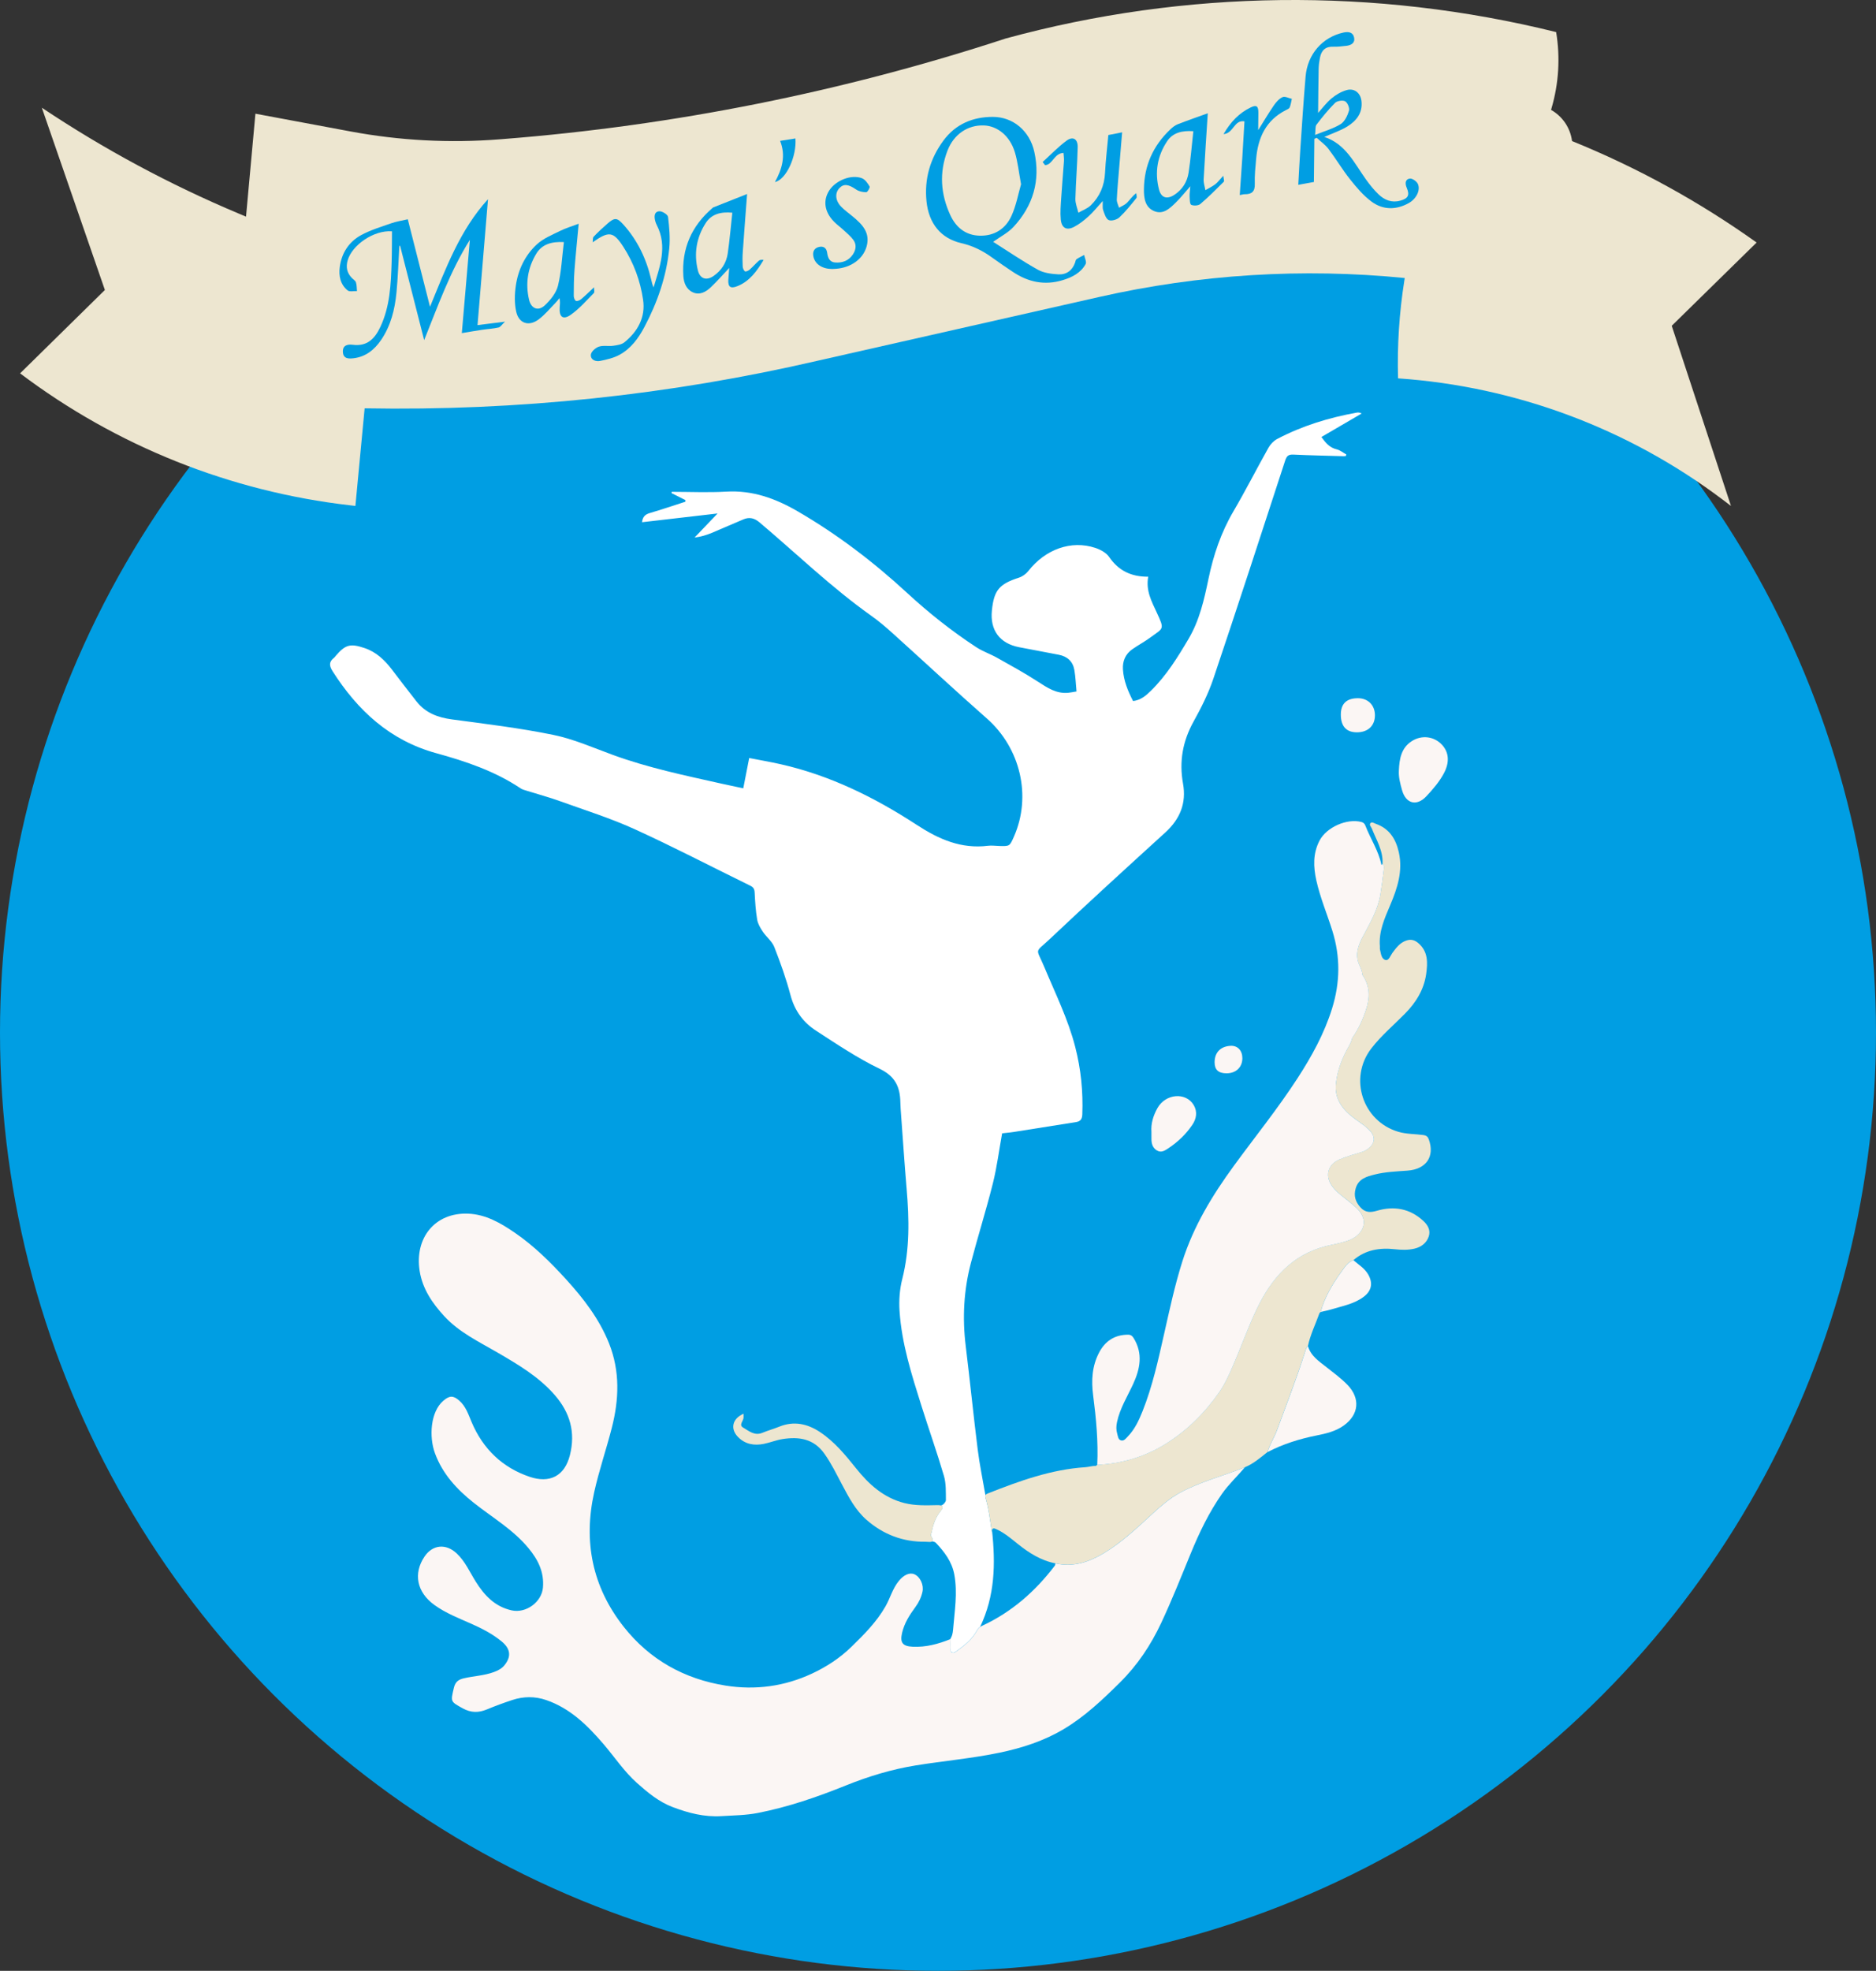 <?xml version="1.0" encoding="utf-8"?>
<!-- Generator: Adobe Illustrator 28.3.0, SVG Export Plug-In . SVG Version: 6.00 Build 0)  -->
<svg version="1.1" id="Шар_1" xmlns="http://www.w3.org/2000/svg" xmlns:xlink="http://www.w3.org/1999/xlink" x="0px" y="0px"
	 width="95.21px" height="100px" viewBox="0 0 95.21 100" enable-background="new 0 0 95.21 100" xml:space="preserve">
<rect x="0" y="0" width="95.21" height="100" fill="#333333" stroke="none"/>
<g>
	<circle fill="#009EE3" cx="47.605" cy="52.395" r="47.605"/>
	<path fill="#EDE6D0" d="M89.151,12.306l-4.308,4.225l3.006,9.139l-0.416-0.314
		c-4.78-3.607-10.505-5.747-16.479-6.158h-0v0c-0.048-1.661,0.058-3.323,0.319-4.964
		l0.02-0.127l-0,0c-5.186-0.514-10.421-0.189-15.503,0.961L41.518,18.299
		c-7.542,1.748-15.271,2.56-23.012,2.419h-0l-0.469,4.953L17.78,25.641
		c-6.085-0.695-11.872-3.008-16.76-6.697l-0-0l4.303-4.23L2.123,5.466l0,0
		c3.152,2.104,6.498,3.903,9.992,5.371l0.371,0.156l0.477-5.224l4.823,0.9
		c2.491,0.465,5.033,0.6,7.559,0.401l0.206-0.016c8.677-0.683,17.228-2.395,25.485-5.099L51.04,1.953
		c9.132-2.489,18.749-2.601,27.937-0.325l0,0v0c0.213,1.29,0.133,2.61-0.235,3.865l-0.024,0.082
		l0,0c0.58,0.328,0.974,0.908,1.064,1.568l0.002,0.015l0.017,0.007
		C83.109,8.508,86.246,10.234,89.151,12.306L89.151,12.306z"/>
	<g>
		<path fill="#009EE3" d="M24.767,10.107c-1.429,1.57-2.128,3.484-2.943,5.458
			c-0.396-1.557-0.764-3.006-1.128-4.439c-0.296,0.069-0.579,0.111-0.843,0.204
			c-0.518,0.182-1.054,0.342-1.532,0.604c-0.614,0.338-0.982,0.903-1.077,1.611
			c-0.06,0.454,0.029,0.888,0.397,1.19c0.101,0.083,0.315,0.027,0.476,0.035
			c-0.015-0.149-0.007-0.306-0.053-0.445c-0.029-0.088-0.137-0.149-0.209-0.223
			c-0.247-0.255-0.308-0.549-0.211-0.89c0.222-0.776,1.32-1.543,2.25-1.475
			c-0.005,0.515-0.001,1.04-0.018,1.564c-0.036,1.121-0.081,2.241-0.571,3.284
			c-0.278,0.592-0.664,1.004-1.4,0.909c-0.249-0.032-0.523,0.013-0.503,0.367
			c0.02,0.352,0.297,0.346,0.543,0.317c0.619-0.074,1.059-0.433,1.399-0.931
			c0.492-0.723,0.694-1.546,0.777-2.397c0.076-0.787,0.1-1.58,0.147-2.37
			c0.012-0.004,0.025-0.009,0.037-0.013c0.407,1.597,0.815,3.194,1.222,4.791
			c0.706-1.751,1.323-3.503,2.319-5.086c-0.137,1.583-0.273,3.166-0.408,4.731
			c0.344-0.057,0.683-0.117,1.024-0.168c0.279-0.042,0.564-0.055,0.839-0.117
			c0.098-0.022,0.172-0.151,0.328-0.296c-0.528,0.066-0.915,0.114-1.394,0.174
			C24.414,14.335,24.587,12.261,24.767,10.107z"/>
		<path fill="#009EE3" d="M54.634,13.153c-0.044,0.03-0.052,0.114-0.073,0.175
			c-0.142,0.403-0.447,0.617-0.853,0.593c-0.351-0.021-0.736-0.069-1.034-0.235
			c-0.782-0.436-1.524-0.944-2.27-1.415c0.372-0.267,0.755-0.459,1.028-0.752
			c1.004-1.079,1.381-2.367,1.062-3.812c-0.236-1.072-1.085-1.774-2.101-1.776
			c-1.02-0.002-1.895,0.364-2.513,1.202c-0.675,0.914-0.975,1.949-0.858,3.087
			c0.115,1.119,0.728,1.881,1.775,2.12c0.596,0.136,1.104,0.399,1.586,0.751
			c0.332,0.243,0.675,0.472,1.016,0.701c0.778,0.523,1.618,0.701,2.528,0.425
			c0.477-0.144,0.92-0.363,1.17-0.817c0.059-0.108-0.045-0.305-0.074-0.462
			C54.894,13.008,54.756,13.069,54.634,13.153z M49.739,11.959c-0.723-0.012-1.216-0.414-1.504-1.032
			c-0.498-1.068-0.577-2.178-0.146-3.291c0.32-0.825,1.027-1.298,1.836-1.272
			c0.7,0.022,1.334,0.537,1.583,1.367c0.146,0.487,0.197,1.002,0.312,1.617
			c-0.142,0.488-0.245,1.076-0.484,1.601C51.041,11.599,50.486,11.971,49.739,11.959z"/>
		<path fill="#009EE3" d="M71.96,9.334c-0.059-0.133-0.285-0.291-0.412-0.273
			c-0.232,0.034-0.246,0.247-0.157,0.459c0.162,0.387,0.079,0.548-0.326,0.662
			c-0.43,0.121-0.796-0.03-1.097-0.316c-0.241-0.229-0.452-0.494-0.646-0.764
			c-0.592-0.826-1.026-1.797-2.111-2.154c0.419-0.185,0.813-0.314,1.157-0.524
			c0.469-0.287,0.801-0.695,0.728-1.301c-0.049-0.412-0.366-0.665-0.761-0.549
			c-0.273,0.08-0.542,0.238-0.762,0.422c-0.262,0.22-0.47,0.504-0.677,0.733
			c0.008-0.736,0.011-1.489,0.027-2.242c0.004-0.192,0.032-0.385,0.07-0.573
			c0.074-0.361,0.279-0.561,0.675-0.544c0.217,0.009,0.437-0.021,0.654-0.045
			c0.242-0.026,0.452-0.135,0.403-0.408c-0.052-0.286-0.288-0.322-0.545-0.265
			c-1.064,0.234-1.824,1.096-1.92,2.234c-0.106,1.244-0.185,2.491-0.27,3.737
			c-0.039,0.575-0.066,1.15-0.101,1.755c0.269-0.049,0.495-0.09,0.793-0.144
			c0.008-0.735,0.015-1.463,0.023-2.19c0.04-0.017,0.081-0.033,0.121-0.05
			c0.202,0.187,0.435,0.35,0.599,0.566c0.38,0.502,0.702,1.049,1.094,1.541
			c0.325,0.408,0.674,0.822,1.089,1.129c0.583,0.431,1.253,0.431,1.892,0.072
			C71.882,10.087,72.101,9.648,71.96,9.334z M66.743,6.846c0.03-0.258-0-0.427,0.07-0.519
			c0.294-0.385,0.599-0.765,0.942-1.105c0.106-0.105,0.39-0.152,0.512-0.083
			c0.124,0.07,0.237,0.343,0.196,0.479c-0.076,0.251-0.216,0.549-0.422,0.679
			C67.674,6.526,67.237,6.645,66.743,6.846z"/>
		<path fill="#009EE3" d="M57.191,10.295c-0.108,0.107-0.265,0.165-0.4,0.245
			c-0.04-0.14-0.119-0.283-0.112-0.421c0.031-0.591,0.087-1.181,0.135-1.771
			c0.043-0.531,0.088-1.062,0.136-1.634c-0.276,0.054-0.485,0.096-0.699,0.138
			c-0.06,0.661-0.137,1.288-0.168,1.916c-0.032,0.652-0.268,1.206-0.726,1.653
			c-0.17,0.165-0.417,0.25-0.629,0.372c-0.053-0.234-0.156-0.47-0.15-0.703
			c0.022-0.875,0.098-1.748,0.117-2.622c0.009-0.419-0.242-0.569-0.568-0.328
			c-0.433,0.32-0.81,0.717-1.211,1.081c0.042,0.053,0.083,0.107,0.125,0.16
			c0.391-0.027,0.452-0.605,0.934-0.621c0.009,0.147,0.032,0.283,0.023,0.416
			c-0.043,0.629-0.102,1.257-0.141,1.887c-0.023,0.359-0.055,0.723-0.02,1.078
			c0.043,0.432,0.295,0.568,0.675,0.371c0.269-0.14,0.516-0.337,0.742-0.542
			c0.241-0.22,0.446-0.479,0.71-0.77c0.007,0.199-0.018,0.345,0.025,0.468
			c0.064,0.183,0.138,0.434,0.279,0.498c0.137,0.062,0.417-0.018,0.542-0.135
			c0.317-0.296,0.589-0.642,0.863-0.981c0.04-0.049-0.002-0.165-0.006-0.25
			C57.443,9.972,57.336,10.152,57.191,10.295z"/>
		<path fill="#009EE3" d="M33.457,10.72c-0.261,0.021-0.261,0.27-0.205,0.487
			c0.019,0.074,0.047,0.148,0.082,0.216c0.557,1.088,0.147,2.12-0.164,3.161
			c-0.063-0.136-0.092-0.273-0.124-0.41c-0.244-1.045-0.693-1.988-1.416-2.788
			c-0.318-0.352-0.44-0.353-0.802-0.038c-0.242,0.211-0.479,0.43-0.7,0.664
			c-0.054,0.058-0.034,0.186-0.048,0.282c0.82-0.58,1.046-0.557,1.554,0.227
			c0.531,0.82,0.864,1.732,1.004,2.69c0.129,0.884-0.268,1.608-0.949,2.158
			c-0.145,0.117-0.375,0.148-0.572,0.176c-0.24,0.033-0.504-0.03-0.725,0.045
			c-0.169,0.057-0.391,0.254-0.405,0.406c-0.024,0.259,0.239,0.365,0.469,0.318
			c0.333-0.068,0.68-0.147,0.975-0.306c0.584-0.314,0.969-0.841,1.273-1.415
			c0.662-1.248,1.12-2.57,1.261-3.98c0.053-0.531,0.004-1.077-0.061-1.609
			C33.89,10.887,33.604,10.708,33.457,10.72z"/>
		<path fill="#009EE3" d="M38.51,13.231c-0.163,0.145-0.306,0.312-0.47,0.455
			c-0.061,0.053-0.196,0.111-0.233,0.083c-0.066-0.051-0.11-0.164-0.114-0.253
			c-0.013-0.244-0.013-0.489,0.004-0.733c0.069-0.985,0.146-1.969,0.219-2.939
			c-0.562,0.222-1.136,0.448-1.708,0.676c-0.023,0.009-0.042,0.029-0.062,0.046
			c-1.052,0.907-1.555,2.052-1.465,3.442c0.022,0.347,0.153,0.677,0.484,0.826
			c0.346,0.156,0.66-0.022,0.91-0.258c0.313-0.296,0.597-0.622,0.935-0.98
			c-0.017,0.224-0.034,0.407-0.046,0.591c-0.023,0.373,0.108,0.474,0.461,0.332
			c0.624-0.25,0.99-0.768,1.329-1.33C38.654,13.171,38.565,13.182,38.51,13.231z M36.934,12.859
			c-0.069,0.476-0.32,0.869-0.719,1.144c-0.367,0.253-0.691,0.144-0.797-0.285
			c-0.21-0.852-0.073-1.668,0.399-2.402c0.289-0.45,0.757-0.58,1.35-0.524
			C37.088,11.51,37.031,12.188,36.934,12.859z"/>
		<path fill="#009EE3" d="M61.676,9.35c-0.153,0.117-0.333,0.201-0.501,0.299
			c-0.031-0.182-0.097-0.366-0.088-0.546c0.062-1.14,0.141-2.28,0.21-3.356
			c-0.475,0.172-1.001,0.353-1.519,0.555c-0.139,0.054-0.269,0.155-0.379,0.26
			c-0.875,0.826-1.332,1.844-1.343,3.048c-0.004,0.445,0.058,0.917,0.534,1.107
			c0.452,0.18,0.78-0.145,1.075-0.431c0.251-0.244,0.468-0.521,0.746-0.836
			c-0.017,0.224-0.043,0.377-0.036,0.529c0.007,0.146,0.007,0.38,0.083,0.414
			c0.127,0.057,0.36,0.044,0.462-0.043c0.416-0.354,0.803-0.743,1.19-1.129
			c0.034-0.034-0.01-0.147-0.027-0.303C61.903,9.113,61.805,9.251,61.676,9.35z M60.323,8.761
			c-0.072,0.471-0.319,0.866-0.731,1.13c-0.371,0.237-0.66,0.146-0.769-0.27
			c-0.23-0.877-0.086-1.714,0.416-2.462c0.287-0.427,0.752-0.541,1.325-0.502
			C60.483,7.389,60.428,8.078,60.323,8.761z"/>
		<path fill="#009EE3" d="M30.149,14.577c-0.256,0.239-0.446,0.429-0.651,0.6
			c-0.071,0.059-0.202,0.119-0.267,0.09c-0.064-0.028-0.112-0.167-0.112-0.257
			c0.001-0.437,0.005-0.876,0.038-1.312c0.059-0.781,0.14-1.56,0.212-2.345
			c-0.334,0.126-0.651,0.219-0.942,0.363c-0.407,0.202-0.852,0.381-1.178,0.681
			c-0.6,0.552-0.951,1.285-1.069,2.092c-0.064,0.435-0.076,0.904,0.019,1.328
			c0.133,0.593,0.633,0.76,1.126,0.399c0.327-0.239,0.589-0.568,0.877-0.86
			c0.07-0.071,0.129-0.153,0.192-0.23c0.043,0.183,0.022,0.323,0.012,0.463
			c-0.037,0.497,0.167,0.662,0.568,0.379c0.433-0.306,0.789-0.721,1.167-1.1
			C30.182,14.826,30.148,14.709,30.149,14.577z M28.318,14.498c-0.09,0.367-0.379,0.723-0.665,0.993
			c-0.336,0.316-0.695,0.172-0.802-0.28c-0.194-0.823-0.07-1.614,0.364-2.335
			c0.293-0.486,0.779-0.625,1.403-0.593C28.522,13.057,28.491,13.794,28.318,14.498z"/>
		<path fill="#009EE3" d="M43.451,9.616c0.14,0.097,0.341,0.136,0.515,0.137
			c0.061,0,0.2-0.238,0.169-0.29c-0.095-0.164-0.228-0.357-0.391-0.42
			c-0.541-0.208-1.328,0.109-1.658,0.62c-0.326,0.506-0.246,1.082,0.232,1.576
			c0.151,0.156,0.332,0.284,0.492,0.432c0.169,0.157,0.35,0.306,0.489,0.488
			c0.185,0.243,0.146,0.514-0.017,0.756c-0.214,0.317-0.537,0.434-0.904,0.403
			c-0.282-0.025-0.364-0.245-0.398-0.492c-0.032-0.233-0.175-0.348-0.403-0.299
			c-0.26,0.057-0.348,0.247-0.294,0.498c0.083,0.384,0.45,0.621,0.95,0.623
			c0.064-0.003,0.129-0.006,0.193-0.01c0.758-0.054,1.372-0.492,1.553-1.125
			c0.202-0.709-0.224-1.136-0.707-1.533c-0.198-0.163-0.41-0.315-0.587-0.499
			c-0.297-0.309-0.319-0.686-0.086-0.935C42.822,9.31,43.063,9.348,43.451,9.616z"/>
		<path fill="#009EE3" d="M65.093,4.929c-0.175,0.077-0.327,0.25-0.44,0.415
			c-0.279,0.407-0.53,0.832-0.798,1.26c0.003-0.302,0.008-0.592,0.009-0.882
			c0.001-0.34-0.091-0.414-0.388-0.271c-0.579,0.279-1.011,0.718-1.38,1.354
			c0.519-0.04,0.523-0.732,1.063-0.648c-0.037,0.624-0.071,1.238-0.11,1.852
			c-0.039,0.614-0.084,1.227-0.13,1.889c0.126-0.022,0.189-0.044,0.251-0.043
			c0.36,0.005,0.527-0.136,0.513-0.528c-0.015-0.423,0.032-0.849,0.069-1.272
			c0.093-1.075,0.5-1.961,1.517-2.471c0.068-0.034,0.161-0.073,0.185-0.133
			c0.055-0.138,0.075-0.29,0.109-0.436C65.403,4.981,65.213,4.876,65.093,4.929z"/>
		<path fill="#009EE3" d="M39.592,7.148c0.298,0.753,0.105,1.42-0.264,2.092
			c0.582-0.137,1.108-1.306,1.042-2.215C40.132,7.063,39.897,7.1,39.592,7.148z"/>
	</g>
	<path fill="#FFFFFF" d="M65.642,23.066c0.853,0.041,1.706,0.057,2.559,0.082
		c0.034,0.001,0.069-0.007,0.103-0.011c0.008-0.026,0.016-0.052,0.023-0.078
		c-0.162-0.089-0.315-0.219-0.488-0.259c-0.356-0.083-0.558-0.325-0.776-0.626
		c0.692-0.404,1.368-0.798,2.044-1.193c-0.104-0.055-0.179-0.057-0.251-0.044
		c-1.412,0.254-2.772,0.669-4.044,1.34c-0.176,0.093-0.337,0.267-0.436,0.442
		c-0.6,1.069-1.155,2.164-1.775,3.221c-0.629,1.072-1.017,2.218-1.268,3.427
		c-0.219,1.053-0.453,2.104-1.011,3.048c-0.554,0.939-1.127,1.863-1.91,2.633
		c-0.25,0.246-0.515,0.477-0.907,0.523c-0.265-0.513-0.478-1.032-0.514-1.605
		c-0.026-0.421,0.125-0.779,0.478-1.025c0.297-0.207,0.619-0.379,0.91-0.593
		c0.668-0.49,0.735-0.39,0.335-1.253c-0.266-0.575-0.571-1.124-0.44-1.833
		c-0.876,0.006-1.509-0.313-1.983-1.001c-0.148-0.216-0.443-0.375-0.703-0.461
		c-1.227-0.405-2.537,0.07-3.4,1.175c-0.115,0.147-0.298,0.278-0.475,0.335
		c-1.001,0.324-1.269,0.636-1.373,1.671c-0.101,0.998,0.401,1.671,1.386,1.859
		c0.669,0.128,1.338,0.255,2.007,0.382c0.434,0.082,0.716,0.337,0.792,0.771
		c0.062,0.353,0.074,0.714,0.11,1.091c-0.175,0.029-0.299,0.057-0.424,0.068
		c-0.596,0.055-1.049-0.249-1.523-0.557c-0.676-0.44-1.386-0.827-2.09-1.223
		c-0.342-0.192-0.723-0.319-1.05-0.533c-1.242-0.814-2.403-1.733-3.496-2.741
		c-1.714-1.581-3.56-2.989-5.582-4.161c-1.117-0.647-2.283-1.069-3.609-0.992
		c-0.92,0.053-1.845,0.01-2.768,0.01c-0.004,0.022-0.008,0.044-0.012,0.065
		c0.235,0.118,0.471,0.237,0.706,0.355c-0.001,0.027-0.001,0.054-0.002,0.082
		c-0.604,0.194-1.206,0.399-1.815,0.578c-0.239,0.07-0.358,0.202-0.386,0.463
		c1.256-0.145,2.499-0.289,3.834-0.444c-0.428,0.448-0.798,0.834-1.167,1.221
		c0.316-0.037,0.599-0.123,0.871-0.235c0.541-0.223,1.074-0.467,1.615-0.69
		c0.298-0.122,0.546-0.067,0.814,0.159c1.881,1.589,3.655,3.308,5.671,4.738
		c0.373,0.265,0.725,0.563,1.065,0.87c1.601,1.443,3.178,2.913,4.795,4.337
		c1.703,1.499,2.285,3.938,1.377,5.996c-0.217,0.491-0.217,0.491-0.743,0.476
		c-0.192-0.006-0.387-0.034-0.576-0.011c-1.36,0.168-2.495-0.33-3.612-1.06
		c-2.133-1.392-4.403-2.514-6.911-3.079c-0.524-0.118-1.054-0.208-1.594-0.314
		c-0.107,0.546-0.202,1.032-0.301,1.538c-0.393-0.084-0.746-0.157-1.098-0.236
		c-1.859-0.416-3.725-0.804-5.521-1.46c-0.998-0.365-1.986-0.803-3.019-1.015
		c-1.698-0.348-3.426-0.556-5.146-0.786c-0.722-0.096-1.342-0.331-1.799-0.911
		c-0.422-0.536-0.836-1.079-1.25-1.621c-0.369-0.483-0.796-0.89-1.387-1.088
		c-0.726-0.244-0.971-0.178-1.464,0.395c-0.028,0.032-0.05,0.072-0.083,0.097
		c-0.266,0.199-0.251,0.407-0.079,0.677c1.273,1.998,2.911,3.518,5.259,4.164
		c1.502,0.413,2.977,0.908,4.289,1.787c0.086,0.058,0.195,0.084,0.297,0.116
		c0.569,0.178,1.146,0.333,1.706,0.535c1.27,0.457,2.565,0.864,3.79,1.422
		c1.976,0.9,3.903,1.909,5.855,2.861c0.172,0.084,0.219,0.177,0.228,0.358
		c0.023,0.458,0.052,0.918,0.128,1.368c0.036,0.215,0.163,0.426,0.288,0.613
		c0.18,0.269,0.467,0.486,0.581,0.776c0.314,0.801,0.604,1.617,0.824,2.448
		c0.207,0.783,0.646,1.377,1.295,1.798c1.053,0.683,2.103,1.392,3.23,1.934
		c0.786,0.378,1.033,0.918,1.048,1.689c0.002,0.117,0.007,0.235,0.016,0.352
		c0.1,1.351,0.189,2.703,0.303,4.052c0.131,1.537,0.163,3.061-0.223,4.578
		c-0.132,0.518-0.172,1.08-0.137,1.615c0.109,1.66,0.615,3.238,1.111,4.813
		c0.374,1.188,0.791,2.362,1.142,3.556c0.114,0.386,0.095,0.816,0.1,1.227
		c0.001,0.093-0.143,0.257-0.236,0.27c-0.007,0.001-0.013,0.002-0.02,0.002
		c0.12,0.039,0.104,0.137-0.013,0.282c-0.255,0.318-0.382,0.683-0.456,1.074
		c-0.012,0.062-0.059,0.144-0.035,0.183c0.105,0.173,0.103,0.252,0.054,0.287
		c0.074,0.006,0.154,0.028,0.196,0.072c0.435,0.461,0.813,0.95,0.935,1.604
		c0.176,0.943,0.013,1.867-0.061,2.801c-0.017,0.211-0.063,0.369-0.15,0.482
		c0.008-0.003,0.017-0.007,0.025-0.01l0.006,0.005c-0.001,0.149-0.006,0.299-0.001,0.448
		c0.003,0.08-0.036,0.181,0.062,0.23c0.09,0.045,0.168-0.018,0.234-0.065
		c0.407-0.291,0.798-0.604,1.04-1.055c0.042-0.079,0.093-0.133,0.156-0.176
		c0.753-1.581,0.788-3.188,0.604-4.894c-0.004,0.024-0.007,0.052-0.008,0.085
		c-0.088-0.601-0.155-1.174-0.319-1.727c-0.019-0.065-0.025-0.11-0.008-0.146
		c-0.143-0.829-0.299-1.573-0.392-2.323c-0.218-1.745-0.393-3.496-0.607-5.242
		c-0.175-1.426-0.102-2.835,0.263-4.221c0.354-1.348,0.774-2.679,1.113-4.03
		c0.206-0.821,0.312-1.667,0.471-2.544c0.171-0.02,0.403-0.04,0.632-0.076
		c1.04-0.163,2.08-0.332,3.12-0.495c0.229-0.036,0.308-0.158,0.317-0.389
		c0.045-1.159-0.07-2.298-0.359-3.423c-0.362-1.412-1.009-2.711-1.566-4.047
		c-0.429-1.029-0.517-0.68,0.298-1.45c1.923-1.817,3.878-3.6,5.835-5.381
		c0.749-0.682,1.084-1.488,0.903-2.489c-0.201-1.115-0.017-2.147,0.536-3.144
		c0.386-0.696,0.751-1.42,1.004-2.173c1.239-3.682,2.441-7.377,3.645-11.071
		C65.302,23.133,65.394,23.054,65.642,23.066z"/>
	<g>
		<g>
			<path fill="#EDE6D0" d="M72.227,61.94c-0.682-0.622-1.479-0.761-2.344-0.507
				c-0.33,0.097-0.594,0.1-0.839-0.172c-0.257-0.286-0.35-0.592-0.239-0.968
				c0.142-0.482,0.556-0.596,0.955-0.696c0.545-0.138,1.112-0.158,1.671-0.199
				c0.947-0.069,1.397-0.711,1.086-1.577c-0.052-0.144-0.118-0.206-0.288-0.23
				c-0.419-0.057-0.849-0.042-1.259-0.163c-1.822-0.539-2.53-2.723-1.377-4.225
				c0.502-0.654,1.133-1.181,1.707-1.764c0.563-0.57,0.968-1.222,1.081-2.017
				c0.079-0.562,0.106-1.136-0.396-1.566c-0.184-0.158-0.373-0.215-0.615-0.132
				c-0.326,0.113-0.51,0.368-0.702,0.625c-0.103,0.138-0.178,0.401-0.347,0.361
				c-0.218-0.051-0.235-0.328-0.284-0.534c-0.012-0.051,0-0.107-0.005-0.16
				c-0.064-0.754,0.24-1.419,0.521-2.083c0.366-0.864,0.654-1.733,0.44-2.688
				c-0.15-0.672-0.479-1.201-1.162-1.442c-0.086-0.03-0.196-0.113-0.266-0.048
				c-0.101,0.093,0.022,0.193,0.058,0.285c0.227,0.581,0.579,1.123,0.543,1.784
				c0.1,0.097,0.068,0.225,0.055,0.334c-0.045,0.409-0.1,0.818-0.166,1.225
				c-0.128,0.794-0.539,1.473-0.905,2.168c-0.241,0.459-0.391,0.919-0.16,1.427
				c0.07,0.155,0.142,0.31,0.149,0.484c0.389,0.562,0.389,1.167,0.182,1.786
				c-0.168,0.502-0.389,0.981-0.695,1.417c-0.033,0.146-0.091,0.278-0.167,0.409
				c-0.337,0.586-0.582,1.212-0.659,1.885c-0.093,0.816,0.358,1.368,0.973,1.816
				c0.275,0.201,0.566,0.381,0.791,0.642c0.224,0.26,0.208,0.563-0.047,0.794
				c-0.11,0.1-0.232,0.185-0.378,0.231c-0.384,0.123-0.778,0.222-1.148,0.379
				c-0.643,0.274-0.775,0.891-0.333,1.431c0.244,0.299,0.564,0.512,0.858,0.755
				c0.278,0.231,0.577,0.458,0.675,0.83c0.114,0.432-0.194,0.876-0.702,1.078
				c-0.377,0.15-0.779,0.208-1.167,0.305c-1.756,0.436-2.8,1.654-3.535,3.189
				c-0.454,0.948-0.803,1.946-1.223,2.911c-0.199,0.458-0.407,0.918-0.695,1.331
				c-0.74,1.057-1.643,1.952-2.743,2.63c-1.051,0.649-2.208,0.981-3.441,1.045l-0.002,0
				c-0.022,0.02-0.043,0.039-0.065,0.059c-0.183-0.014-0.357,0.051-0.535,0.062
				c-1.74,0.113-3.351,0.701-4.952,1.332c-0.133,0.052-0.15,0.105-0.111,0.234
				c0.164,0.553,0.231,1.126,0.319,1.727c0.006-0.253,0.121-0.198,0.254-0.136
				c0.39,0.182,0.716,0.458,1.045,0.723c0.578,0.464,1.187,0.856,1.928,0.998
				c0.89,0.207,1.696-0.065,2.437-0.507c0.935-0.557,1.72-1.312,2.521-2.044
				c0.415-0.38,0.843-0.748,1.342-1.021c1.049-0.574,2.213-0.858,3.312-1.304
				c0.437-0.177,0.786-0.484,1.15-0.771c0.111-0.389,0.339-0.726,0.479-1.106
				c0.487-1.317,0.994-2.626,1.422-3.963c0.035-0.11,0.053-0.23,0.151-0.311
				c0.124-0.58,0.387-1.111,0.585-1.665c0.019-0.021,0.039-0.043,0.058-0.064
				c-0,0,0.001-0.001,0.001-0.001c0.207-0.757,0.602-1.418,1.058-2.045
				c0.165-0.228,0.313-0.484,0.607-0.582c0.607-0.526,1.336-0.638,2.093-0.555
				c0.346,0.038,0.679,0.049,1.01-0.03c0.339-0.08,0.611-0.286,0.721-0.62
				C72.616,62.422,72.461,62.153,72.227,61.94z"/>
			<path fill="#EDE6D0" d="M47.576,76.37c-0.562,0.012-1.125,0.036-1.682-0.106
				c-1.049-0.267-1.801-0.951-2.446-1.759c-0.548-0.685-1.101-1.359-1.838-1.846
				c-0.633-0.418-1.316-0.57-2.055-0.272c-0.286,0.115-0.585,0.199-0.87,0.316
				c-0.396,0.162-0.68-0.1-0.97-0.267c-0.237-0.136,0.023-0.339,0.022-0.514
				c-0-0.052-0-0.105-0-0.19c-0.58,0.254-0.687,0.773-0.275,1.188
				c0.365,0.367,0.816,0.438,1.299,0.343c0.322-0.064,0.633-0.193,0.956-0.244
				c0.833-0.131,1.583-0.02,2.123,0.742c0.348,0.49,0.607,1.025,0.886,1.551
				c0.344,0.65,0.688,1.31,1.247,1.801c0.854,0.75,1.863,1.132,3.008,1.116
				c0.176-0.003,0.516,0.104,0.27-0.302c-0.024-0.039,0.023-0.121,0.035-0.183
				c0.074-0.391,0.201-0.756,0.456-1.074C47.899,76.474,47.873,76.364,47.576,76.37z"/>
		</g>
		<g>
			<path fill="#FBF6F4" d="M58.525,76.776c-0.8,0.732-1.586,1.487-2.521,2.044
				c-0.741,0.441-1.547,0.713-2.437,0.507c-0.012,0.04-0.014,0.088-0.038,0.12
				c-0.987,1.298-2.181,2.347-3.67,3.039c-0.122,0.057-0.208,0.12-0.273,0.242
				c-0.242,0.452-0.632,0.764-1.04,1.055c-0.066,0.047-0.145,0.11-0.234,0.065
				c-0.098-0.049-0.059-0.15-0.062-0.23c-0.005-0.149,0-0.299,0.001-0.448l-0.006-0.005
				c-0.616,0.249-1.246,0.422-1.922,0.39c-0.517-0.025-0.659-0.205-0.538-0.716
				c0.116-0.488,0.38-0.902,0.671-1.295c0.176-0.238,0.296-0.49,0.36-0.773
				c0.079-0.348-0.113-0.764-0.408-0.892c-0.25-0.109-0.543,0.037-0.789,0.335
				c-0.32,0.387-0.438,0.873-0.681,1.297c-0.451,0.788-1.082,1.42-1.723,2.045
				c-0.585,0.571-1.262,1.014-1.997,1.358c-1.396,0.653-2.874,0.854-4.388,0.614
				c-2.1-0.333-3.863-1.316-5.181-2.992c-1.589-2.019-2.05-4.316-1.493-6.82
				c0.245-1.1,0.612-2.167,0.892-3.258c0.37-1.441,0.425-2.874-0.134-4.286
				c-0.494-1.247-1.303-2.292-2.192-3.267c-0.788-0.865-1.623-1.691-2.597-2.358
				c-0.719-0.493-1.474-0.93-2.362-0.966c-1.691-0.069-2.731,1.236-2.464,2.912
				c0.145,0.906,0.643,1.634,1.249,2.291c0.757,0.821,1.756,1.294,2.703,1.845
				c1.046,0.609,2.089,1.221,2.903,2.155c0.779,0.895,1.06,1.89,0.771,3.046
				c-0.273,1.09-1.049,1.439-2.039,1.105c-1.389-0.468-2.372-1.415-2.949-2.774
				c-0.165-0.39-0.292-0.801-0.632-1.097c-0.303-0.265-0.494-0.257-0.805,0.009
				c-0.657,0.562-0.732,1.83-0.426,2.663c0.386,1.053,1.117,1.842,1.981,2.525
				c0.939,0.742,1.986,1.35,2.765,2.29c0.488,0.588,0.804,1.218,0.735,2.007
				c-0.065,0.735-0.863,1.311-1.582,1.153c-0.858-0.188-1.393-0.763-1.831-1.464
				c-0.304-0.485-0.533-1.02-0.96-1.423c-0.544-0.514-1.225-0.459-1.641,0.162
				c-0.573,0.855-0.39,1.803,0.505,2.45c0.574,0.415,1.234,0.67,1.876,0.955
				c0.547,0.243,1.075,0.514,1.539,0.897c0.45,0.371,0.499,0.768,0.138,1.21
				c-0.136,0.167-0.326,0.265-0.53,0.341c-0.493,0.183-1.018,0.199-1.524,0.317
				c-0.267,0.062-0.436,0.171-0.509,0.48c-0.168,0.716-0.184,0.696,0.454,1.048
				c0.41,0.226,0.799,0.228,1.221,0.052c0.422-0.176,0.852-0.334,1.287-0.477
				c0.57-0.187,1.144-0.196,1.72,0.001c1.219,0.418,2.097,1.287,2.906,2.229
				c0.567,0.661,1.049,1.396,1.704,1.98c0.549,0.489,1.114,0.959,1.814,1.223
				c0.796,0.301,1.6,0.512,2.473,0.458c0.615-0.038,1.234-0.041,1.839-0.159
				c1.54-0.3,3.019-0.81,4.47-1.395c1.149-0.463,2.325-0.82,3.545-1.018
				c1.421-0.231,2.859-0.354,4.27-0.649c1.14-0.238,2.239-0.594,3.248-1.195
				c1.074-0.64,1.965-1.488,2.85-2.363c0.896-0.886,1.572-1.906,2.097-3.026
				c0.537-1.146,1.005-2.324,1.486-3.496c0.438-1.067,0.93-2.099,1.595-3.049
				c0.345-0.493,0.785-0.894,1.164-1.352c-1.099,0.446-2.263,0.73-3.312,1.304
				C59.368,76.028,58.939,76.396,58.525,76.776z"/>
			<path fill="#FBF6F4" d="M69.142,49.461c-0.007-0.175-0.079-0.329-0.149-0.484
				c-0.231-0.508-0.081-0.969,0.16-1.427c0.366-0.695,0.777-1.374,0.905-2.168
				c0.065-0.407,0.12-0.816,0.166-1.225c0.012-0.109,0.044-0.236-0.055-0.334
				c-0.016,0.022-0.032,0.044-0.047,0.065c-0.005-0.007-0.014-0.013-0.015-0.021
				c-0.147-0.709-0.556-1.31-0.811-1.974c-0.035-0.092-0.091-0.156-0.2-0.185
				c-0.735-0.196-1.776,0.266-2.129,0.947c-0.338,0.652-0.314,1.327-0.16,2.02
				c0.195,0.875,0.546,1.7,0.812,2.552c0.414,1.323,0.396,2.626-0.014,3.945
				c-0.397,1.274-1.031,2.424-1.751,3.534c-0.995,1.535-2.145,2.958-3.223,4.433
				c-1.098,1.503-2.056,3.074-2.624,4.864c-0.383,1.207-0.646,2.442-0.925,3.674
				c-0.3,1.326-0.589,2.656-1.094,3.924c-0.185,0.465-0.396,0.921-0.753,1.289
				c-0.096,0.098-0.188,0.235-0.338,0.196c-0.152-0.04-0.157-0.205-0.196-0.338
				c-0.059-0.2-0.054-0.388-0.01-0.594c0.149-0.7,0.528-1.298,0.821-1.935
				c0.351-0.764,0.503-1.533,0.03-2.312c-0.075-0.123-0.147-0.186-0.298-0.185
				c-0.677,0.003-1.159,0.327-1.463,0.907c-0.357,0.682-0.401,1.407-0.302,2.17
				c0.151,1.169,0.264,2.345,0.208,3.529c1.234-0.064,2.39-0.396,3.441-1.045
				c1.1-0.678,2.003-1.573,2.743-2.63c0.288-0.412,0.496-0.873,0.695-1.331
				c0.42-0.965,0.769-1.963,1.223-2.911c0.735-1.535,1.78-2.753,3.535-3.189
				c0.388-0.096,0.79-0.155,1.167-0.305c0.508-0.202,0.816-0.646,0.702-1.078
				c-0.098-0.371-0.397-0.599-0.675-0.83c-0.294-0.244-0.614-0.457-0.858-0.755
				c-0.442-0.54-0.309-1.158,0.333-1.431c0.369-0.157,0.764-0.256,1.148-0.379
				c0.145-0.047,0.268-0.131,0.378-0.231c0.255-0.231,0.271-0.534,0.047-0.794
				c-0.225-0.261-0.516-0.442-0.791-0.642c-0.615-0.448-1.066-1-0.973-1.816
				c0.077-0.673,0.322-1.299,0.659-1.885c0.076-0.132,0.134-0.264,0.167-0.409c0,0,0-0,0-0
				c0.306-0.436,0.527-0.915,0.695-1.417C69.532,50.628,69.532,50.023,69.142,49.461"/>
			<path fill="#FBF6F4" d="M67.333,69.38c-0.38-0.302-0.806-0.569-0.952-1.08
				c-0.098,0.08-0.116,0.2-0.151,0.311c-0.428,1.338-0.935,2.647-1.422,3.963
				c-0.14,0.38-0.368,0.717-0.479,1.106c0.789-0.412,1.626-0.672,2.498-0.846
				c0.476-0.095,0.955-0.206,1.368-0.501c0.778-0.556,0.854-1.384,0.186-2.071
				C68.06,69.932,67.691,69.664,67.333,69.38z"/>
			<path fill="#FBF6F4" d="M73.186,37.793c-0.403-0.437-1.037-0.513-1.545-0.182
				c-0.53,0.346-0.622,0.903-0.646,1.48c-0.022,0.347,0.071,0.677,0.161,1.002
				c0.193,0.69,0.745,0.833,1.236,0.308c0.333-0.356,0.656-0.73,0.886-1.161
				C73.568,38.701,73.549,38.187,73.186,37.793z"/>
			<path fill="#FBF6F4" d="M58.438,57.791c-0.001,0.235,0.06,0.449,0.268,0.578
				c0.232,0.145,0.427,0.004,0.613-0.121c0.473-0.316,0.879-0.709,1.196-1.177
				c0.203-0.3,0.268-0.658,0.069-0.997c-0.394-0.671-1.427-0.586-1.839,0.147
				c-0.218,0.387-0.341,0.8-0.307,1.211C58.438,57.578,58.439,57.685,58.438,57.791z"/>
			<path fill="#FBF6F4" d="M68.689,63.943c-0.294,0.098-0.441,0.354-0.607,0.582
				c-0.456,0.627-0.851,1.288-1.058,2.045c0.185-0.044,0.372-0.079,0.554-0.134
				c0.555-0.17,1.137-0.269,1.622-0.629c0.411-0.305,0.492-0.699,0.238-1.141
				C69.255,64.349,68.95,64.171,68.689,63.943z"/>
			<path fill="#FBF6F4" d="M68.858,37.158c0.565,0.003,0.924-0.334,0.922-0.867
				c-0.001-0.511-0.353-0.863-0.862-0.863c-0.573-0.001-0.865,0.275-0.869,0.819
				C68.046,36.845,68.321,37.155,68.858,37.158z"/>
			<path fill="#FBF6F4" d="M62.251,54.46c0.475,0,0.797-0.305,0.801-0.758
				c0.003-0.384-0.226-0.654-0.595-0.637c-0.477,0.023-0.811,0.304-0.814,0.833
				C61.642,54.282,61.839,54.46,62.251,54.46z"/>
		</g>
	</g>
</g>
</svg>
